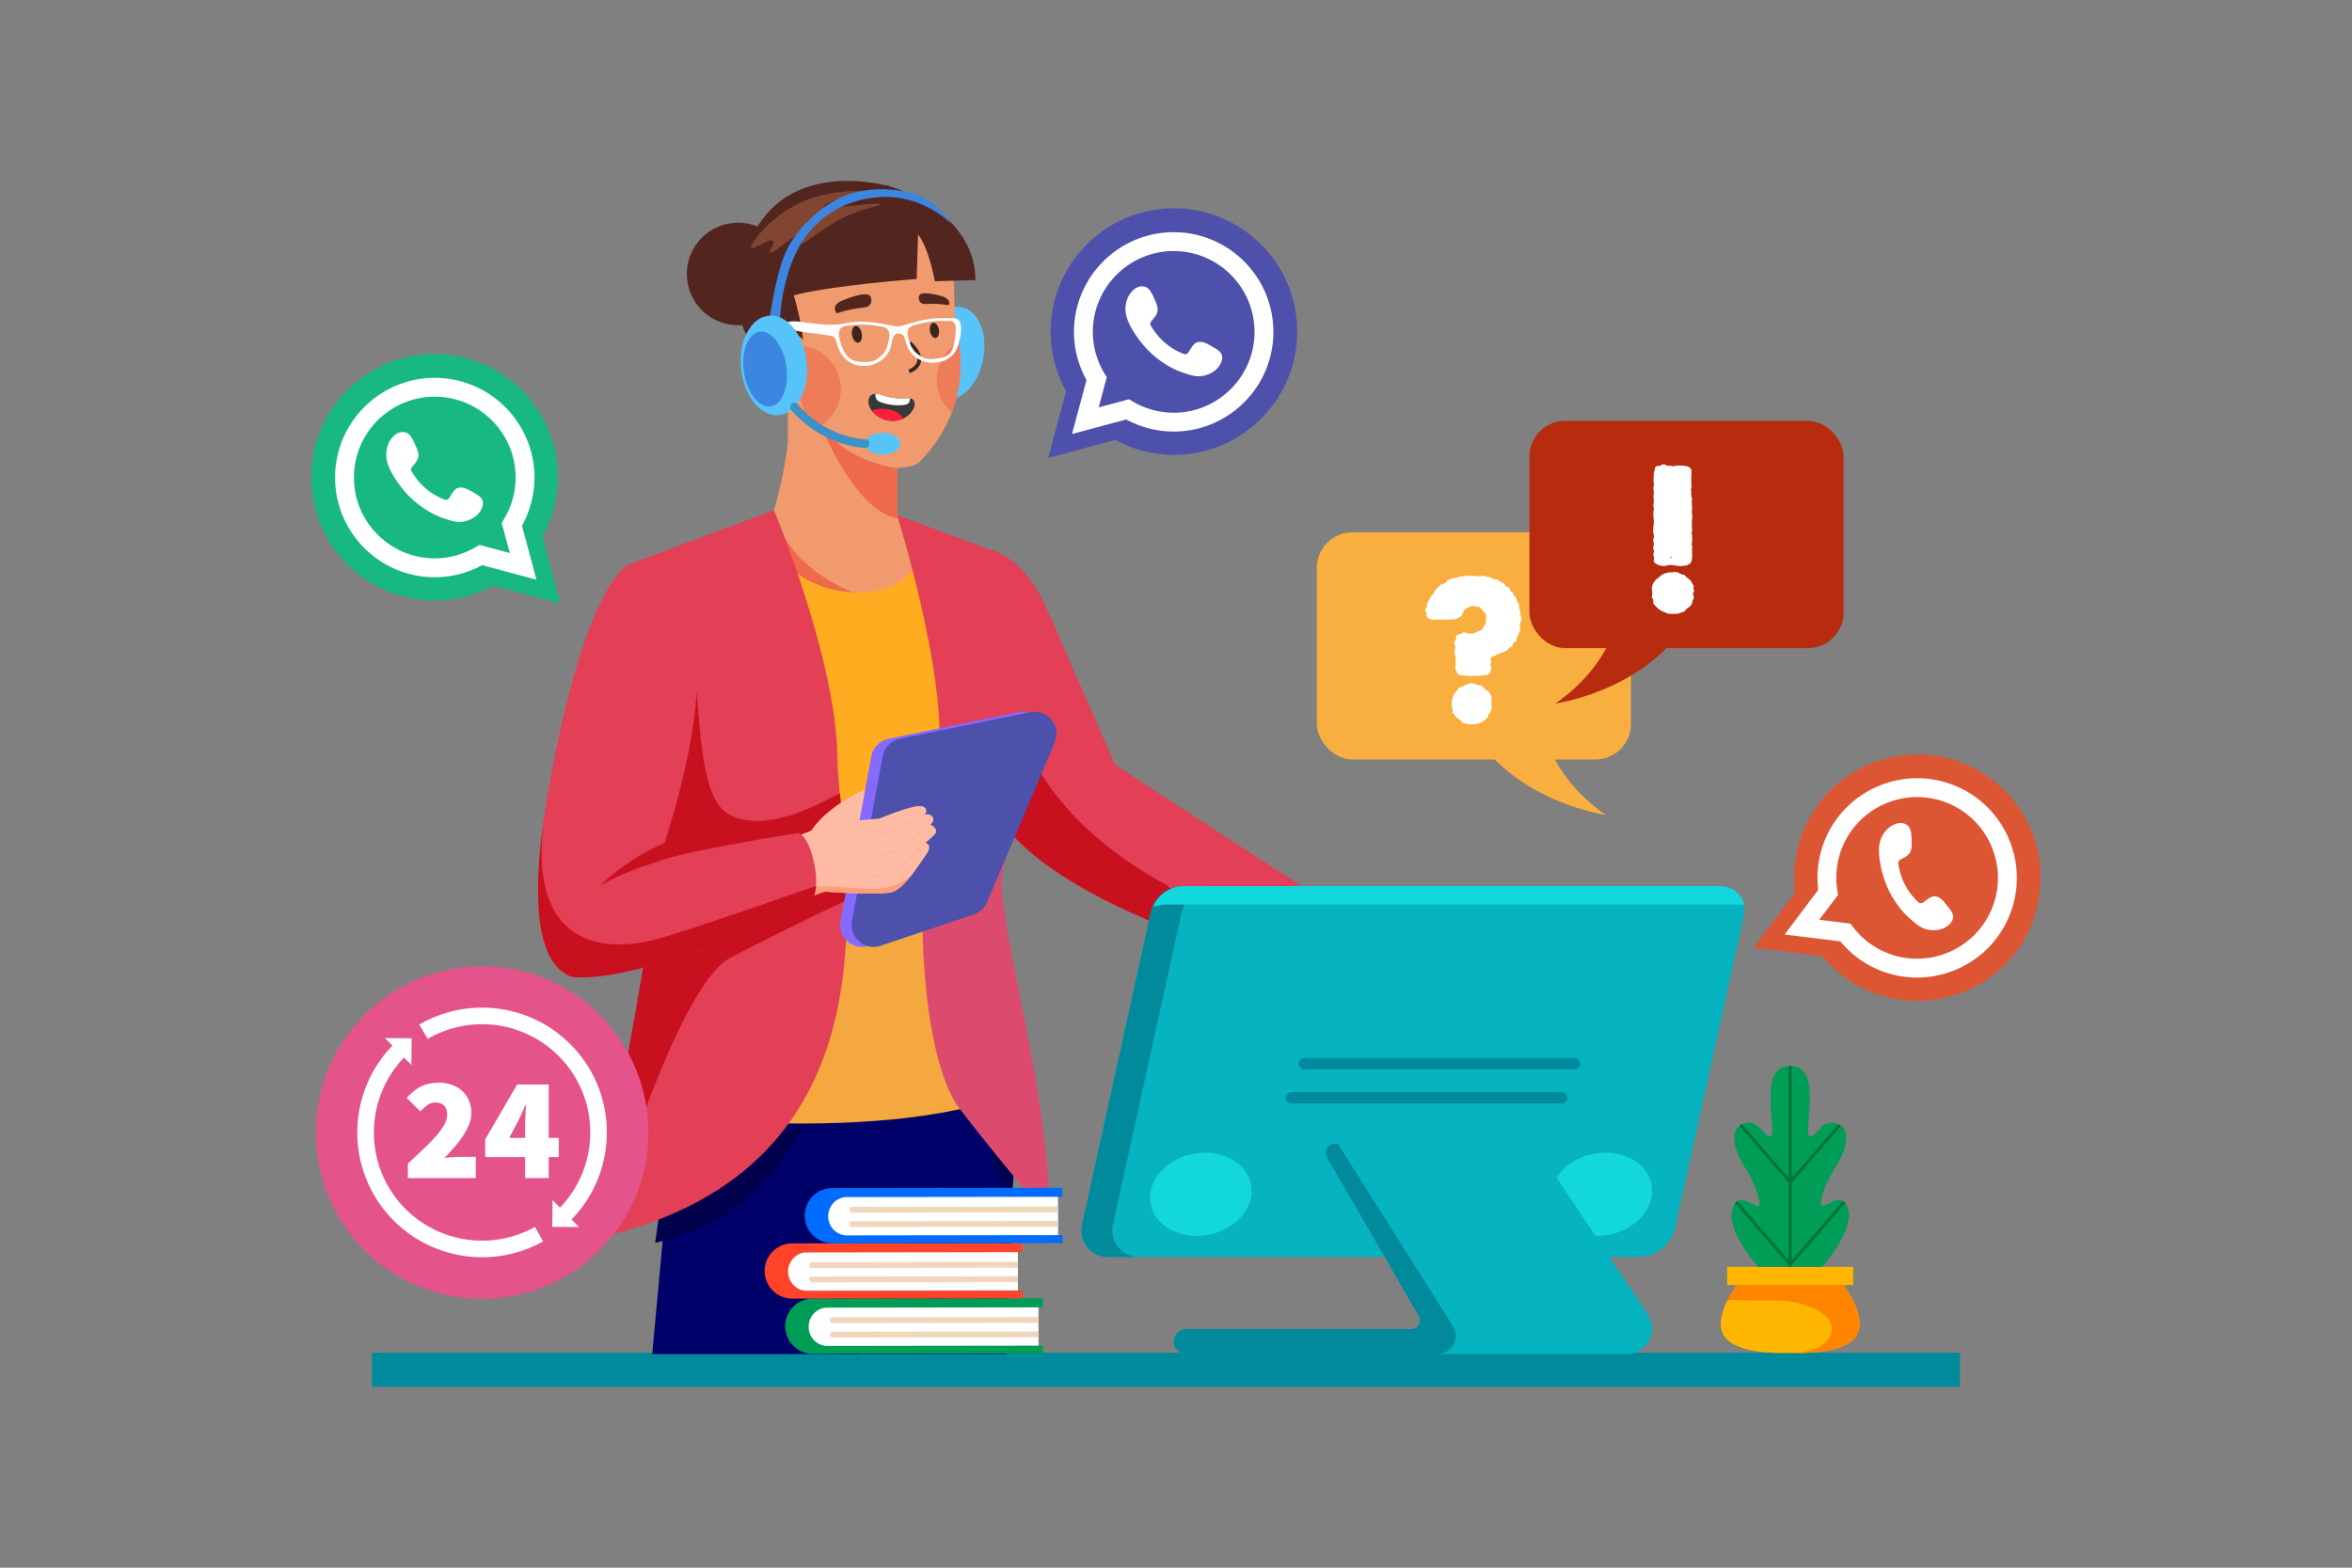 <svg xmlns="http://www.w3.org/2000/svg" viewBox="0 0 4680 3120"><rect x="0" y="0" width="4680" height="3120" fill="#808080" stroke="none"/><defs><style>.cls-1{isolation:isolate;}.cls-2,.cls-24,.cls-32{fill:#fff;}.cls-2{opacity:0;}.cls-3{fill:#018a9c;}.cls-4{fill:#56c4f9;}.cls-5{fill:#ffbba4;}.cls-6{fill:#f19a6d;}.cls-7{fill:#ee6a4a;}.cls-8{fill:#e33f57;}.cls-9{fill:#c8101e;}.cls-10{fill:#000069;}.cls-11{fill:#00004c;}.cls-12{fill:#ffac20;}.cls-13{opacity:0.14;mix-blend-mode:multiply;}.cls-14{fill:#ad95ff;}.cls-15{fill:#ff9e7b;}.cls-16{fill:#846aff;}.cls-17,.cls-31{fill:#4d51ac;}.cls-18{fill:#52261f;}.cls-19{fill:#cf4300;}.cls-20{fill:#38261f;}.cls-21{fill:#ef7c59;}.cls-22{fill:#814530;}.cls-23{fill:#383939;}.cls-25{fill:#ff1d38;}.cls-26{fill:#3d86e0;}.cls-27{fill:#3a92c9;}.cls-28{fill:#f9ae40;}.cls-29{fill:#b72b0f;}.cls-30{fill:#e4538a;}.cls-31,.cls-32,.cls-33,.cls-34{fill-rule:evenodd;}.cls-33{fill:#dc5633;}.cls-34{fill:#17b883;}.cls-35{fill:#06b4c1;}.cls-36{fill:#12d8dd;}.cls-37{fill:#009d57;}.cls-38{fill:#f1d6be;}.cls-39{fill:#ff432a;}.cls-40{fill:#006bff;}.cls-41{fill:#ffb600;}.cls-42{fill:#ff8400;}.cls-43{fill:#00743b;}</style></defs><title>08</title><g class="cls-1"><g id="_08" data-name="08"><rect id="_08-2" data-name="08" class="cls-2" width="4680" height="3120"></rect><rect class="cls-3" x="739.85" y="2692.13" width="3160.04" height="67.87"></rect><ellipse class="cls-4" cx="1895.86" cy="702.84" rx="93.29" ry="61.53" transform="translate(857.59 2437.85) rotate(-79.44)"></ellipse><path class="cls-5" d="M2540,1793.89s97.74,14.25,134.54,22.1,192.51,142,178.63,151.41-81.5,44-122.67,30.78-33.33-44.33-90.76-38.73S2514.44,1910,2514.44,1910l-377.76-202,54.71-137Z"></path><path class="cls-6" d="M1744.91,884.86s-29.64,128.79,86.32,164.9l29.8,188-298,18.34-22.93-240.72s38.2-121.07,31.32-238Z"></path><path class="cls-7" d="M1540.08,1015.37s13.82,129.89,219.36,184.85H1540.08s-27.92-133,0-184.85Z"></path><path class="cls-8" d="M1982.53,1620.6l-13.75-527.28s66.48,11.46,112.33,114.62S2218.66,1522,2218.66,1522l407.41,265.28-117.48,135.58C2415.59,1875.67,2088,1786.4,1982.53,1620.6Z"></path><path class="cls-9" d="M2508.59,1922.88c-93-47.21-420.56-136.48-526.06-302.28l-8.42-323c25.69,91,55.61,181.46,108.71,259.24,59.6,87.3,145.62,154,238.42,204.57,24.7,24.7,79.12,39.54,111,53.06,37.84,16,76.27,30.61,114.87,44.7,3,1.12,7.85,2.38,13.37,3.83Z"></path><polygon class="cls-10" points="1343.81 2195.39 1297.78 2694.86 2003.17 2694.86 2027.97 1992.51 1343.81 2195.39"></polygon><path class="cls-11" d="M2028,2221.24l-16.75,176.34s-111.07-291.2-138.41-405.07Z"></path><path class="cls-11" d="M1597.75,2236s-66.52,183.94-294.22,237.61l21.31-147.18Z"></path><polygon class="cls-11" points="1700.56 2326.38 1668.92 2694.86 1708.36 2694.86 1700.56 2326.38"></polygon><path class="cls-12" d="M2003.17,2179.07s-156.32,77.77-571.52,51.44c2-14.17,108.43-1137.19,108.43-1137.19s49.52,85.85,168.28,85.85,128.37-93.11,128.37-93.11,176.92,911.53,166.44,1085.72Z"></path><g class="cls-13"><path class="cls-14" d="M1431.65,2230.51c1-7.22,29.14-423.69,56.48-669.55,188.75,55.82,381.79,20.18,452.46,3.36,36.31,183.76,67.13,531.78,62.58,607.46v7.29S1846.85,2256.84,1431.65,2230.51Z"></path></g><path class="cls-15" d="M1582.29,817.86l159.55,91.64c-1.22,21.62.57,54.06,16.49,83.25C1720.06,979.52,1618.32,950.35,1582.29,817.86Z"></path><path class="cls-8" d="M1785.07,1025.42l183.71,67.9s73.36,240.71,98.58,300.32-59.61,265.93-73.36,346.17,96.28,434.67,94,684.56c0,0-90-102.4-177.87-217s-90.35-506.52-49.09-657.82S1785.07,1025.42,1785.07,1025.42Z"></path><path class="cls-8" d="M1540.08,1015.37s123.8,295.74,126.09,490.6,160.92,820.41-486,959.66c0,0,139.84-613.49,133-840.45s-61.9-502.06-61.9-502.06Z"></path><path class="cls-9" d="M1684.86,1777.42q-.08,6-.24,11.94l-1.16,2.54s-116.63,54.69-229.47,113.42c-112.29,58.47-252.59,552-253.93,555.8l-3.37.79c-3.81.88-7.63,1.76-11.49,2.62l-5,1.1,0-.08a.44.44,0,0,1,0-.1.13.13,0,0,1,0-.06c2.54-11.13,92.62-408.24,123.16-678,7.16-63.3,11.06-119.58,9.76-162.22-.75-24.77-2.1-50.13-3.86-75.63l76.85-170.61c8.59,88.49,11.68,214.6,65.3,242.38,80.06,41.48,196.44-32.73,219.89-42.32,3.38,33.22,7.67,73.89,10.54,119.4C1683.41,1723.42,1684.54,1749.9,1684.86,1777.42Z"></path><path class="cls-9" d="M1684.86,1777.42q-.08,6-.24,11.94l-1.16,2.54s-116.63,54.69-229.47,113.42c-112.29,58.47-252.59,552-253.93,555.8v0l-3.36.77c-3.81.88-7.63,1.76-11.49,2.62l-5,1.1,0-.08a.44.44,0,0,1,0-.1.13.13,0,0,1,0-.06c2.31-11.7,88.54-450.25,121-677.48l2.18-.51,378.48-89,.68-.16C1684.21,1723.88,1685.2,1750.4,1684.86,1777.42Z"></path><g class="cls-13"><path class="cls-14" d="M1910.12,2207.35c-82.37-107.42-89.7-478.33-56.34-628.43,82.77,13.83,174.19,14.49,211.28-98.63l-18.13,72.9c-20,70.82-45.86,145.37-52.93,186.62-13.76,80.23,96.28,434.67,94,684.56C2088,2424.37,1998,2322,1910.12,2207.35Z"></path></g><path class="cls-16" d="M2026.72,1417.38l-258.67,52.91a43.92,43.92,0,0,0-34.36,35l-61.2,327.23c-6.16,33,25.4,60.38,57.17,49.69L1915,1819.75a43.88,43.88,0,0,0,26.43-24.49L2076,1477.52C2089.73,1445,2061.35,1410.29,2026.72,1417.38Z"></path><path class="cls-17" d="M2049.48,1417.38l-258.67,52.91a43.93,43.93,0,0,0-34.36,35l-61.19,327.23c-6.17,33,25.39,60.38,57.17,49.69l185.34-62.41a43.89,43.89,0,0,0,26.42-24.49l134.52-317.74C2112.5,1445,2084.12,1410.29,2049.48,1417.38Z"></path><path class="cls-5" d="M1642.6,1774.54s107.36,8.32,132.86.65,57.2-60.2,69-76.87-2.66-21.17-2.66-21.17,6.53-5,17.6-16.18-8.28-20.16-8.28-20.16c6.66-4.37,7.43-11.46,4.23-15.83-4.72-6.45-15.91-3.93-15.91-3.93,6.62-4.79,6.65-21.89-21.36-15.37-28.93,6.74-67.89,23.4-67.89,23.4l-40,3.59,11.45-61.78s-72.52,30.35-107.48,82.17l-127.8,52.31s-13.83,88.86,12.9,143.53C1499.34,1848.9,1614.05,1778,1642.6,1774.54Z"></path><path class="cls-15" d="M1597.75,1772.32c33-10.8,26.78-10.46,119.88-3.71,75.26,5.46,97.16-28.95,106.36-40.41-14.4,20.07-32.66,42.22-48.53,47-25.5,7.66-132.86-.66-132.86-.66-10.81,1.31-34,12.31-58.61,25.45C1584.18,1788.3,1586.85,1775.87,1597.75,1772.32Z"></path><path class="cls-15" d="M1750.7,1661.94h-.42a.32.32,0,0,1-.29-.31.3.3,0,0,1,.31-.3c.13,0,13,.29,22.87-5s65.61-35.2,66.17-35.5a.3.3,0,1,1,.28.54c-.56.3-56.19,30.12-66.16,35.49C1764.42,1661.68,1753,1661.94,1750.7,1661.94Z"></path><path class="cls-15" d="M1732.08,1705.58a.3.3,0,0,1-.3-.25.29.29,0,0,1,.24-.35c.45-.09,45.4-8.31,54.78-14.11s63.63-49.85,64.17-50.29a.3.3,0,1,1,.38.47c-.54.44-54.78,44.5-64.23,50.33s-53.14,13.85-55,14.19Z"></path><path class="cls-15" d="M1732.08,1746.38a.3.3,0,0,1-.3-.26.3.3,0,0,1,.25-.34c.28,0,28.32-4.15,42.13-9s66.93-59.26,67.46-59.81a.31.31,0,0,1,.44.43c-2.19,2.24-53.8,55-67.7,60s-42,9-42.24,9.06Z"></path><path class="cls-8" d="M1138.62,1944.48c-89.12-31.39-77-219.92-40.51-410.31,73.15-382,153.11-411.05,153.11-411.05,240.17,35.84,97.84,478.7,58.57,591.69,43.17-19.83,274.07-56.39,274.07-56.39,27.69-9.31,61.38,121.16,22.63,141.59C1522.42,1844.32,1261.32,1955.29,1138.62,1944.48Z"></path><path class="cls-9" d="M1309.79,1714.81s-67.88,18.36-116.49,48.74c0,0,45.57-48.61,129.14-86.4Z"></path><path class="cls-9" d="M1138.62,1944.48c-75.41-26.56-78.3-165.65-55.32-323.16-38.93,272.44,128.27,277.92,239.14,243.5,108.59-33.72,293.54-98.89,301.2-101.59-1.31,17.13-6.47,31.14-17.15,36.78C1522.42,1844.32,1261.32,1955.29,1138.62,1944.48Z"></path><path class="cls-18" d="M1568.85,525.84a102,102,0,1,0-80.7,119.53A102,102,0,0,0,1568.85,525.84Z"></path><path class="cls-6" d="M1567.78,799.44v170.9c0,41.93,50.4,91.43,109,94.1,60.15,2.74,109-13.35,109-33v-208Z"></path><path class="cls-19" d="M1639.63,837.91c5.87,2.73,19.91,50.1,146.1,93.91V826.59Z"></path><path class="cls-18" d="M1570.23,608.45l0-7.34c75.22-.1,143.77-33.35,178.9-86.75,41.24-62.69,19.41-125.54,11.74-143.31l6.73-2.91c8.05,18.63,30.91,84.5-12.34,150.25C1718.77,573.83,1647.87,608.34,1570.23,608.45Z"></path><path class="cls-6" d="M1653.69,367.79c139.61-21.85,224,60.74,244,188.76,0,0,2.67,88.66,3.4,95.37.1.88,50.19,142.82-71.15,267.11-6.85,7-16.83,9.11-26.87,10.58-208.8,30.56-214.78-174.83-214.78-174.83-3.24-10.26-88-113.13-89.68-124C1478.62,502.71,1514.08,389.65,1653.69,367.79Z"></path><path class="cls-6" d="M1571,680.91l-2.8,267.63,178.23,29.4a42.75,42.75,0,0,1-.16-4.38l5.43-289.25Z"></path><path class="cls-18" d="M1826.76,466.38,1824,555.27s-171.17,12.63-244.6,32.58c0,0,40.61,130.18,3.66,142.66,0,0-143-9.73-109.09-189s176.4-193.52,273.6-175.69,194.73,93.63,193.23,191.64l-80.64,2.28S1848.92,495.22,1826.76,466.38Z"></path><path class="cls-18" d="M1730.65,588.26c-9.51-9.89-57.38,10.79-59.34,11.94-14.89,8.74-9.63,18.83-7.45,22.17,1.26,2,6.79-1,20.52-4.51,29.26-7.38,41.83-3.26,47.28-12.32C1734.87,600.19,1734.44,592.19,1730.65,588.26Z"></path><path class="cls-18" d="M1829.7,587.21c6.45-9.26,45.31,2.33,47,3,13.24,5.18,13,13.1,11.66,16.09-.78,1.75-5.66,0-17.27-1-24.74-2.22-34.43,2.75-40-3.91C1827.81,597.46,1827.12,590.9,1829.7,587.21Z"></path><path class="cls-7" d="M1785.73,931.82s-104.88-10.73-154.86-91.22c0,0,68.2,177.2,154.86,190.81Z"></path><path class="cls-20" d="M1810.13,742.61c.77-.26,18.76-6.46,22.27-22.2,2.69-12.07-4-25.83-19.75-40.91l-5.17,5.41c13.56,12.94,19.66,24.64,17.63,33.84-2.57,11.61-17.22,16.72-17.36,16.77Z"></path><path class="cls-6" d="M1484.73,745c8.23,41.36,45.19,68.85,82.54,61.41s61-47,52.72-88.34-45.19-68.85-82.54-61.41S1476.49,703.61,1484.73,745Z"></path><path class="cls-20" d="M1544.49,754c5-10.22,25-13.24,32.25-13.55l4.79-.2-1.36-4.59c-5.28-17.9-13.9-29.66-25.63-35-14.83-6.71-28.92-.32-29.51,0l3.14,6.79c.11,0,11.69-5.21,23.38.11,8.68,4,15.41,12.64,20,25.85-9,1.09-27.67,4.82-33.82,17.28Z"></path><path class="cls-21" d="M1586.92,755c-2.79-32.67,1.26-67.31,1.26-67.31a86.58,86.58,0,0,1,28.75,167.66C1588.49,807.4,1586.92,755,1586.92,755Z"></path><path class="cls-21" d="M1907.82,680.6a271,271,0,0,1-14.06,140.52,86.48,86.48,0,0,1,14.06-140.52Z"></path><path class="cls-20" d="M1695.42,667c1.61,9.16,7.25,15.82,12.58,14.88s8.36-9.13,6.74-18.29-7.25-15.81-12.58-14.87S1693.8,657.87,1695.42,667Z"></path><path class="cls-20" d="M1850.54,659c1.47,8.34,6.6,14.41,11.47,13.55s7.61-8.31,6.13-16.65-6.6-14.42-11.46-13.56S1849.07,650.62,1850.54,659Z"></path><path class="cls-22" d="M1719.29,381.12c5.11-1-57-5.26-113.83,16.74-72.79,28.15-115.12,91.23-110.81,96.4,3.31,4,38.09-21.73,43.88-15,4,4.66-9.48,20.33-6.45,23.18,5.46,5.14,54-41.5,61.55-34.93,3.34,2.89-4.35,13.41-1.07,16.52,6.18,5.86,38-27.08,84.39-50.29,42.46-21.22,76.28-23.87,75.69-27.14-1.09-6-114.23,11.25-115.14,6.11C1636.72,408.29,1669.87,390.71,1719.29,381.12Z"></path><path class="cls-23" d="M1731.22,811.8a38.29,38.29,0,0,0,3.69,5.82c9.25,12.19,25.85,20.29,42.28,20a49.23,49.23,0,0,0,20.51-4.85c10-4.92,17.89-12.95,21.18-22.55,1.9-5.51,1.7-12.75-4-16.05a14.74,14.74,0,0,0-4.31-1.41,52.35,52.35,0,0,0-8.49.05,119,119,0,0,1-45.4-5.94c-5.18-1.85-10.32-3-14.68-3s-8.18,1.35-10.62,4.62C1726.38,795.19,1727.5,804.26,1731.22,811.8Z"></path><path class="cls-24" d="M1742,783.93c-.33,3.86,0,7.8,2.19,10.8,2.36,3.37,6.29,5.08,10.16,6.33a99.93,99.93,0,0,0,43.57,4.92c3.49-.4,7.24-1.11,9.7-3.58s3-6.07,2.95-9.63a52.35,52.35,0,0,0-8.49.05,119,119,0,0,1-45.4-5.94C1751.51,785,1746.37,783.86,1742,783.93Z"></path><path class="cls-25" d="M1734.91,817.62c9.25,12.19,25.85,20.29,42.28,20a49.23,49.23,0,0,0,20.51-4.85c-4.69-8-13.81-13.4-23-16.18C1761.74,812.58,1747.3,812.51,1734.91,817.62Z"></path><path class="cls-24" d="M1911.65,666.4a84.82,84.82,0,0,0,.36-14.17c-.16-4.34-.39-8.86-2.38-12.69-4.61-8.91-20.18-5.85-28.38-6.29a162.09,162.09,0,0,0-31.82,1.57c-18.32,2.64-35.83,8-53.58,13.14-2.89.84-5.92,1.18-8.77,2-2.91-.59-6-.65-8.92-1.22-18.14-3.51-36.07-7.26-54.55-8.21a162.11,162.11,0,0,0-31.83,1.32c-9,1.32-18.11,3.47-27.16,4.08-19.19,1.29-38.08-1.2-57.12-3.5-12-1.45-26.67-4.6-38.67-1.79-4.47,1.05-8.81,4.46-5.85,9.59,2.72,4.71,10.73,5.56,15.29,6.67,25.12,6.09,51.07,6.69,76.34,11.84,8.39,1.72,8.66,9.2,10.89,16.42,4.29,13.86,11.29,26.37,23,34.16a63.27,63.27,0,0,0,7.26,4.27c9.42,4.55,20,5,30.08,4.29,9.89-.68,19.5-4.85,27.72-10.58a50.31,50.31,0,0,0,18.26-24.7c1.69-4.87,2.26-10,3.62-15,1.29-4.69,1.78-9.34,6.15-12a12.11,12.11,0,0,1,12.3-.56c4.6,2.28,5.51,6.87,7.22,11.42,1.81,4.78,2.84,9.86,5,14.56A50.17,50.17,0,0,0,1826.55,714c8.71,5,18.66,8.24,28.57,8,10.14-.22,20.6-1.62,29.56-7a60.58,60.58,0,0,0,6.84-4.91c10.91-8.77,14.11-19.45,17.64-32.56.35-1.29.7-2.59,1-3.89A66,66,0,0,0,1911.65,666.4Zm-143.69,13c-1.83,8.07-3.73,16.84-9.26,23l-.13.16c-5.4,6-11.1,11.38-18.41,14.67-7.53,3.39-14.56,3.51-22.59,3.14s-16.52-1-23.72-5.3c-6.59-3.9-11.72-10.38-15.27-17.4a94.71,94.71,0,0,1-8.31-25c-1.21-6.34-2.09-14.17,2.5-19.22,5-5.44,14.79-5.28,21.41-6.2a153.89,153.89,0,0,1,27.31-1.14,222.37,222.37,0,0,1,27.55,3.06c5,.84,10.65,1.4,15,4.46C1772,659.22,1769.82,671.23,1768,679.39Zm133.51-17.88c-.9,12.18-3,29.5-9.82,39.82-5.89,8.87-19.44,11.11-28.94,12.42-8,1.1-15,1.62-22.79-1.07-7.58-2.61-13.74-7.44-19.66-12.94l-.15-.14c-6.06-5.64-8.75-14.2-11.31-22.07s-5.85-19.72,1.53-26c4.09-3.45,9.64-4.52,14.57-5.82a221.08,221.08,0,0,1,27.15-5.55,153,153,0,0,1,27.3-1.34c5.27.24,14.26-1.37,18.4,2.57a9.55,9.55,0,0,1,1.89,2.59C1902.18,649,1901.81,656.75,1901.47,661.51Z"></path><path class="cls-26" d="M1551.51,650s-1.14-67.72,27-135c35.34-84.44,107.4-120.55,177.28-123,84.22-3,137,53.54,137,53.54s-27.42-48.38-81.51-62.28c-35.51-9.13-89.1-10.59-132.11,6.89-44.31,18-99.53,67.88-119.51,120.6S1530,645.58,1530,645.58Z"></path><ellipse class="cls-4" cx="1539.83" cy="727.34" rx="65.65" ry="99.47" transform="translate(-66.96 163.13) rotate(-5.94)"></ellipse><ellipse class="cls-26" cx="1522.37" cy="734.56" rx="42.63" ry="74.99" transform="translate(-92.25 234.38) rotate(-8.55)"></ellipse><ellipse class="cls-4" cx="1756.39" cy="882.92" rx="34.97" ry="21.77"></ellipse><path class="cls-27" d="M1721.43,891.43l-.66,0c-48.12-3.65-85.38-24.06-108.18-40.54-24.7-17.86-38-34.82-38.57-35.53a8.5,8.5,0,1,1,13.41-10.45h0c.13.15,12.7,16.07,35.6,32.54,20.94,15.05,55.11,33.69,99,37a8.51,8.51,0,0,1-.63,17Z"></path><rect class="cls-28" x="2620.17" y="1059.32" width="625.13" height="452.25" rx="70.9"></rect><path class="cls-28" d="M3065.07,1430.44s11.31,109.29,130,191.2c0,0-169.62-22.37-260.08-157.77Z"></path><path class="cls-24" d="M2943.23,1147a1.93,1.93,0,0,1,1.41-.4h1.41a10.53,10.53,0,0,0,2.31-.31,9.94,9.94,0,0,1,2.12-.3,19.66,19.66,0,0,1,7.65,1.51,19.59,19.59,0,0,0,7.65,1.51,17.88,17.88,0,0,1,1.81,1.61,3.5,3.5,0,0,0,2.62,1q2.61,2,7.14,1.71a6,6,0,0,1,6.35,3.72,6,6,0,0,0,3.42,1.41,2.84,2.84,0,0,1,2.62,2,6,6,0,0,1,4.73,3.72c.73,1.95,1.71,2.92,2.92,2.92a28.05,28.05,0,0,1,4.73,2.32,5.11,5.11,0,0,1,2.52,4.73,5.69,5.69,0,0,0,3.52,3.72q2.72,1.11,2.92,4.94c.67,1.07,1.44,2.18,2.31,3.32a11.68,11.68,0,0,0,3.33,2.92c.53,1.74,1,3.49,1.51,5.23a20.28,20.28,0,0,0,2.11,5q2.41,2.82,2.31,8.35t2.92,8.15v1.62a4,4,0,0,1-.5,1.91,3.23,3.23,0,0,0-.5,1.51A9.65,9.65,0,0,0,3026,1226a9.1,9.1,0,0,1,1.41,4.73,14.09,14.09,0,0,1-1.61,7,11.92,11.92,0,0,0-1.62,6,22.3,22.3,0,0,0,.51,4.33,22.33,22.33,0,0,1,.5,4.13c0,1.74-.9,4.43-2.72,8a58.66,58.66,0,0,0-4.12,10.47.71.71,0,0,0-.81.8v1.21a4.45,4.45,0,0,1-1,3.12,14.9,14.9,0,0,1-2.41,2.12c-.94.67-1.85,1.38-2.72,2.11a3.65,3.65,0,0,0-1.31,2.92,6.24,6.24,0,0,1-3.32,4.43,20.69,20.69,0,0,0-4.93,3.42,18.86,18.86,0,0,1-6.25,5,68.41,68.41,0,0,1-7.24,3.12l-7.25,2.61a12.84,12.84,0,0,0-5.64,3.73h-1.81q-1.41,0-4.23,1.81t-2.82,3.42v2.42a10.14,10.14,0,0,1,.4,3.42,7.69,7.69,0,0,1-.6,3.63,4.63,4.63,0,0,0-.6,2.41v2c.26.94.57,1.94.9,3a11.23,11.23,0,0,1,.51,3.42,20.63,20.63,0,0,1-1.82,6.54,9.2,9.2,0,0,1-6.84,5.74,79.15,79.15,0,0,1-17.42,1.81q-9.36,0-17.81.61c0-.14-.41-.2-1.21-.2q-2.82-.4-6.55-.61t-7.14-.5a15.38,15.38,0,0,1-6-1.71,7.58,7.58,0,0,1-3.63-4.84c0-1.47-.47-2.41-1.41-2.81a2.55,2.55,0,0,1-1.41-2.62q0-3.83.21-6.55c.13-1.81.2-3.65.2-5.53v-3.22a15.77,15.77,0,0,0-.41-3.43,5.29,5.29,0,0,0,.81-3,12.26,12.26,0,0,0-1.31-5.33,15.53,15.53,0,0,1-1.31-6.75,17,17,0,0,1,.81-5.43,13.82,13.82,0,0,0,.8-4.23,11.63,11.63,0,0,0-1-4.43,10.78,10.78,0,0,1-1-4,6.84,6.84,0,0,1,1.91-5.23,6.33,6.33,0,0,0,1.91-4.83,11,11,0,0,0-.8-3.22,6.72,6.72,0,0,1,3.22-3.53,26.77,26.77,0,0,1,3.62-1.11c1.21-.26,2.39-.53,3.53-.8a3.58,3.58,0,0,0,2.51-2.22,3.8,3.8,0,0,0,1.51-.3,3.38,3.38,0,0,1,1.31-.3,17.48,17.48,0,0,1,6.75,1.21,15.46,15.46,0,0,0,5.94,1.21,25.65,25.65,0,0,0,10.57-2.12q4.72-2.12,9.36-4.33a6.1,6.1,0,0,0,5.13-4,15.17,15.17,0,0,1,3.93-5.84q2.82-5.23,2.82-14.7c0-1.74-.07-3.35-.2-4.83a22,22,0,0,0-.81-4.23,84.49,84.49,0,0,1-8.35-9.26q-3.93-5-11.18-5a5.89,5.89,0,0,1-2.51-.51,6.13,6.13,0,0,0-2.52-.5,17.23,17.23,0,0,0-5.74,1.11,35.2,35.2,0,0,0-6,2.82,34.82,34.82,0,0,0-4.83,3.32,15,15,0,0,0-2.32,2.21q-1.41,6.64-4.83,10.17a21.64,21.64,0,0,1-7.85,5.23,34.34,34.34,0,0,1-10,2.12q-5.54.4-12,.4c-2.82,0-5.6-.06-8.35-.2s-5.47-.2-8.16-.2a43.36,43.36,0,0,0-5.13.3,38.7,38.7,0,0,1-4.53.3,16.46,16.46,0,0,1-9-2.92,8.86,8.86,0,0,1-4.53-7.75,11.29,11.29,0,0,0-1.21-5.33,11.48,11.48,0,0,1-1.21-5.34q3.23-1.82,3.53-6.54a17,17,0,0,1,2.11-7.75,55.79,55.79,0,0,0,4.53-8.56,15.17,15.17,0,0,1,6.14-6.95,22.71,22.71,0,0,1,5.64-9.76c2.68-2.75,5.44-5.4,8.25-8a33.06,33.06,0,0,1,8-3.53c2.61-.73,4.46-2.72,5.53-5.94a36.39,36.39,0,0,0,7.65-2.72c3.09-1.4,5.44-2.11,7-2.11h1.61a17.79,17.79,0,0,0,6.55-1.51,16.69,16.69,0,0,1,5.73-1.51h2.62a11.47,11.47,0,0,0,4.33-.7,13.43,13.43,0,0,1,4.93-.71Q2931.35,1146,2943.23,1147Zm-4.83,215.43a20,20,0,0,0,6.34,1.31,6.68,6.68,0,0,1,5.13,2.51c1.48,1.61,3,3.16,4.43,4.63a19.21,19.21,0,0,0,5,3.63q5.45,4.63,7.15,9a19.91,19.91,0,0,1,1.71,6.14,17.38,17.38,0,0,1-.3,2.92,21.56,21.56,0,0,0-.3,3.72,47.73,47.73,0,0,0,.3,5.44,47.68,47.68,0,0,1,.3,5.43,18.77,18.77,0,0,1-.8,5.84,19.07,19.07,0,0,1-2.12,4.43c-.87,1.35-1.78,2.62-2.71,3.83a7.76,7.76,0,0,0-1.61,4.23q-1.82,5-10.57,10.57t-21.85,5.53a45.25,45.25,0,0,1-16.51-2.82,3.79,3.79,0,0,1-3.83-2.71,5.43,5.43,0,0,0-3.62-3.53,26.74,26.74,0,0,1-8.05-6.94q-3.63-4.53-6.24-7.55a19.8,19.8,0,0,1,.2-2.72,21.51,21.51,0,0,0,.2-2.72,5.34,5.34,0,0,0-1.61-4.23v-10.06a33.41,33.41,0,0,1,5.43-19.13,10.71,10.71,0,0,0,3.23-2.82,29.7,29.7,0,0,0,2.51-3.83,14.1,14.1,0,0,1,2.72-3.52,6.5,6.5,0,0,1,4.63-1.51,11.37,11.37,0,0,0,5.34-2.62,10.35,10.35,0,0,1,5.74-2.41,5.75,5.75,0,0,1,3.22-1.21,5.08,5.08,0,0,0,3.22-1.41A30.43,30.43,0,0,1,2938.4,1362.39Z"></path><rect class="cls-29" x="3043.27" y="837.64" width="625.13" height="452.25" rx="70.9"></rect><path class="cls-29" d="M3225.1,1208.75s-11.31,109.29-130,191.21c0,0,169.62-22.38,260.08-157.78Z"></path><path class="cls-24" d="M3338.87,1138.85c1.2,1.48,3.25,2.68,6.14,3.62a26.49,26.49,0,0,0,5.33,1.41h.81a49.4,49.4,0,0,0,8.56,7.85,21.88,21.88,0,0,1,7.14,8.66,8.86,8.86,0,0,0,1.91,3.22,5.69,5.69,0,0,1,1.31,4,5.58,5.58,0,0,0-.4,2.41,9.71,9.71,0,0,0,.4,3,9.55,9.55,0,0,1,.41,3,4.79,4.79,0,0,1-.91,3.13,4.48,4.48,0,0,0-.91,2.91,6.28,6.28,0,0,0,.91,3,7.18,7.18,0,0,1,.91,3.62,6.72,6.72,0,0,1-1.51,4.43,7,7,0,0,0-1.51,4.63v1a17.62,17.62,0,0,1-7.35,10,34.18,34.18,0,0,0-9,8.56c-3.63,1.07-7.85,2.48-12.69,4.23h-2.21c-1.88,0-3.83,0-5.84.1s-3.89.1-5.64.1q-5.83,0-8.76-1.61a48.68,48.68,0,0,0-7.54-3.22,25.31,25.31,0,0,1-5.34-2.92,62.87,62.87,0,0,1-5.13-4,44.45,44.45,0,0,1-5.44-5.94,3.4,3.4,0,0,1-2.32-2.52,25.26,25.26,0,0,1-.7-4.22c-.14-1.55-.27-3-.4-4.23a4.11,4.11,0,0,0-2.22-3.12v-.81a15.2,15.2,0,0,1,.4-3.52,15.29,15.29,0,0,0,.41-3.53,41.24,41.24,0,0,0-.41-5.43,43.88,43.88,0,0,1-.4-5.84,18.56,18.56,0,0,1,1.92-8,33.1,33.1,0,0,1,4.52-7.15,27.85,27.85,0,0,1,5-4.83,33.31,33.31,0,0,1,3.22-2.12q3.63-4.83,11-7.35a43.93,43.93,0,0,1,14.2-2.51H3330c0-.54.37-.74,1.11-.61a4.73,4.73,0,0,1,4.12.61h3.63Zm-15.91-212a10.37,10.37,0,0,1,3.42.5,7.77,7.77,0,0,0,2.62.51,17.17,17.17,0,0,0,4.83-.71,17.89,17.89,0,0,1,5-.7q4.23,0,8.86.2a41.45,41.45,0,0,1,8.55,1.21,15.72,15.72,0,0,1,6.65,3.42,8.19,8.19,0,0,1,2.71,6.44v8.06a34.56,34.56,0,0,1-.6,7c.13,3,.27,6,.4,9.06s.2,6.18.2,9.26a3.42,3.42,0,0,1-.6,1.92,3.73,3.73,0,0,0-.6,2.11,1.16,1.16,0,0,0,.4.81l.2.4a35.65,35.65,0,0,1,.2,4.43V985c0,2.82.61,4.83,1.81,6a19.37,19.37,0,0,0-.6,5.63v9.47a26.06,26.06,0,0,1,.6,4,32.86,32.86,0,0,1-.3,4.43,36.22,36.22,0,0,0-.3,4.84,18.83,18.83,0,0,0,.5,4.32,16.21,16.21,0,0,1,.51,3.73,29.57,29.57,0,0,1-.51,5.64,30.24,30.24,0,0,0-.5,5.63,10.37,10.37,0,0,0,.4,3.22,10.25,10.25,0,0,0-.4,3.43,36.73,36.73,0,0,0,.3,4.73,36.73,36.73,0,0,1,.3,4.73,12.92,12.92,0,0,1-1.41,5.84,15.17,15.17,0,0,1,1.41,6.84v8.76a15.17,15.17,0,0,1-1.41,7.15c.81.54,1.24,1.61,1.31,3.22s.1,2.69.1,3.22c0,1.35,0,2.45-.1,3.33s-.1,1.78-.1,2.71a17.19,17.19,0,0,1,.2,3v6.65a58.14,58.14,0,0,1-.5,7.45,17.5,17.5,0,0,1-2,6.44,8.77,8.77,0,0,1-4.73,3.82,11.88,11.88,0,0,1-6.65,2.42q-4.23.4-8.25,1a55.83,55.83,0,0,1-11.38-1.11,46,46,0,0,0-9.16-1.11,23.6,23.6,0,0,0-7,1,22.13,22.13,0,0,1-6.64,1,27.75,27.75,0,0,1-13.89-3.53c-4.16-2.34-6.24-4.73-6.24-7.14a7.51,7.51,0,0,1,.3-2.32,6,6,0,0,0,.3-1.91v-2.42a12.61,12.61,0,0,0-.91-2.82,7.08,7.08,0,0,1-.5-3,7,7,0,0,1,.71-3.22,6.38,6.38,0,0,0,.7-2.82,6.71,6.71,0,0,0-.7-2.72,6.36,6.36,0,0,1-.71-2.71,25.66,25.66,0,0,1,.4-4.63,24.67,24.67,0,0,0,.41-4.43,16.63,16.63,0,0,0-.41-3.63,19.61,19.61,0,0,1-.4-4.23,10.33,10.33,0,0,1,.71-4.32,7.94,7.94,0,0,0,.7-3.33,11.28,11.28,0,0,0-.91-4.53,12.5,12.5,0,0,1-.9-4.93c0-1.34.06-3.05.2-5.13s.33-4.1.6-6,.44-3.73.51-5.34.1-2.48.1-2.62a68.91,68.91,0,0,0-.51-8.25,71,71,0,0,1-.5-8.26,28.47,28.47,0,0,1,1.41-9.06c-.27-1.07-.57-2.18-.91-3.32a15,15,0,0,1-.5-4.13,9.07,9.07,0,0,1,.5-3,9.38,9.38,0,0,0,.51-3.22c0-1.88-.1-3.85-.3-5.94a61,61,0,0,1-.31-6.14,19.37,19.37,0,0,1,.31-3.52,20.39,20.39,0,0,0,.3-3.52,23,23,0,0,0-.51-4.94,20.72,20.72,0,0,1-.5-4.33,11.44,11.44,0,0,1,.81-3.82l-.41-.4c0-.41.17-.61.51-.61s.5-.26.5-.8a16.06,16.06,0,0,0-.5-3.83,16.29,16.29,0,0,1-.51-4q0-3.63.31-7.35c.2-2.49.3-5.07.3-7.76v-2.61a9.94,9.94,0,0,0,1.81-5.34,7.61,7.61,0,0,1,1.21-4.33,3.64,3.64,0,0,1,2.21-2.41,10.72,10.72,0,0,1,3.83-.61,15.83,15.83,0,0,0,3.82-.4,3.06,3.06,0,0,0,2.22-2,26.37,26.37,0,0,1,3.82-.61,9.62,9.62,0,0,1,5.34,1.51,10.64,10.64,0,0,0,5.94,1.51A4.47,4.47,0,0,0,3323,926.84Zm3.83,182.41a1.07,1.07,0,0,0-1.21-1.21H3324a1.21,1.21,0,0,0-.61,1,.54.54,0,0,0,.61.6h2C3326.52,1109.65,3326.79,1109.52,3326.79,1109.25Z"></path><circle class="cls-30" cx="959.25" cy="2253.85" r="330.97" transform="translate(-1312.76 1338.43) rotate(-45)"></circle><path class="cls-24" d="M811.56,2315.79q16.46-15.27,30.7-28.8t24.83-25.41a132.26,132.26,0,0,0,16.6-22.62q6-10.73,6-20.13,0-12.63-6.32-18.66t-16.6-6a26.76,26.76,0,0,0-16.6,5.44,133.15,133.15,0,0,0-14,12.19l-27-27a160.46,160.46,0,0,1,14.39-13.37,73,73,0,0,1,14.84-9.4,72.19,72.19,0,0,1,16.45-5.44,95.65,95.65,0,0,1,19-1.76,73.06,73.06,0,0,1,25.85,4.41A60.63,60.63,0,0,1,920,2171.53a54.52,54.52,0,0,1,13.22,19.24,65,65,0,0,1,4.7,25.12,58.77,58.77,0,0,1-4.84,22.77,136.53,136.53,0,0,1-12.49,23.07,213,213,0,0,1-17.19,22.33q-9.54,10.86-19,20.56,7.05-.87,16-1.61t15.14-.74h31.14v42.31H811.56Z"></path><path class="cls-24" d="M1111.83,2302.86h-20v41.72h-47v-41.72H965.51V2267.6L1029,2158.31h62.88v106.36h20Zm-67-38.19v-21.16c0-3.13,0-6.61.15-10.43s.24-7.68.44-11.6.39-7.79.58-11.61.39-7.29.59-10.43h-1.17q-3.54,8.52-7.35,16.75t-7.93,16.74l-17,31.74Z"></path><path class="cls-24" d="M1113.05,2103.08c81.76,83.4,81.74,216.88,1.06,300.36l-14.62-14.92-.53,53.1,53.1.53L1137.23,2427c93.68-96.23,93.91-250.66-.6-347.06a248.24,248.24,0,0,0-302.26-40.88l16.6,28.55A215.25,215.25,0,0,1,1113.05,2103.08Z"></path><path class="cls-24" d="M805.44,2404.63c-81.63-83.28-81.74-216.48-1.44-300l14.61,14.91.53-53.1-53.09-.53,14.83,15.14c-93.29,96.25-93.4,250.4,1,346.67,78.27,79.85,201.1,97.49,298.69,42.91l-16.11-28.82A215.91,215.91,0,0,1,805.44,2404.63Z"></path><path class="cls-31" d="M2335.85,414.6c-135.27,0-245.33,110.06-245.33,245.36a244.71,244.71,0,0,0,30.77,118.51l-35.6,132.81,133.55-35.73a245.08,245.08,0,0,0,116.61,29.71c135.27,0,245.32-110.06,245.32-245.3S2471.12,414.6,2335.85,414.6Z"></path><path class="cls-32" d="M2409.18,688.1c-8.16-4.87-18.79-10.33-28.41-6.39-7.38,3-12.09,14.56-16.87,20.46-2.45,3-5.4,3.5-9.15,2-27.7-11-48.92-29.51-64.22-55-2.58-4-2.13-7.11,1-10.76,4.62-5.45,10.41-11.62,11.65-18.95S2301,603.56,2298,597c-3.86-8.33-8.21-20.25-16.55-24.93-7.67-4.35-17.79-1.93-24.62,3.65-11.8,9.63-17.5,24.68-17.33,39.59A55.51,55.51,0,0,0,2241,628c2.39,9.84,6.93,19,12.06,27.77a222.77,222.77,0,0,0,12.57,19.14,194.71,194.71,0,0,0,54.61,50.7,164.51,164.51,0,0,0,34,16.17c13.34,4.42,25.23,9,39.63,6.27,15.08-2.88,29.95-12.21,35.95-26.74a23.11,23.11,0,0,0,1.66-13.63C2429.51,698.24,2416.77,692.65,2409.18,688.1Z"></path><path class="cls-32" d="M2335.39,462.13c-109.39,0-198.38,89-198.38,198.4a197.84,197.84,0,0,0,24.88,95.83L2133.1,863.75l108-28.89a198.15,198.15,0,0,0,94.29,24c109.38,0,198.37-89,198.37-198.35s-89-198.4-198.37-198.4Zm0,359.26h0a160.49,160.49,0,0,1-82.13-22.76l-6.8-4-60.32,16.15,16.08-60-4.18-6.85a160.44,160.44,0,0,1-23.52-83.4c0-88.71,72.16-160.88,160.87-160.88s160.86,72.17,160.86,160.88S2424.09,821.39,2335.39,821.39Z"></path><path class="cls-33" d="M3907.28,1519.35c-125.42-50.68-268.69,10.12-319.39,135.56A244.66,244.66,0,0,0,3572,1776.32l-82.77,109.79L3626.45,1903a245,245,0,0,0,97,71.24c125.41,50.69,268.69-10.12,319.37-135.5s-10.1-268.72-135.52-319.41Z"></path><path class="cls-32" d="M3872.79,1800.4c-5.74-7.58-13.55-16.62-23.95-16.57-8,0-16.66,9-23.31,12.66-3.41,1.89-6.31,1.21-9.22-1.6-21.55-20.59-34.3-45.7-38.93-75.05-.91-4.65.68-7.38,5-9.59,6.33-3.33,14-6.88,17.9-13.21s3.94-15.55,3.57-22.73c-.46-9.17,0-21.84-6-29.31-5.47-6.91-15.76-8.46-24.19-5.84-14.55,4.5-25.47,16.31-30.9,30.2a54.93,54.93,0,0,0-3.27,12.27c-1.48,10-.7,20.23.77,30.26a224.33,224.33,0,0,0,4.48,22.47,194.73,194.73,0,0,0,31.63,67.46,164.94,164.94,0,0,0,25.5,27.74c10.71,9.1,20,17.81,34.4,20.67,15.06,3,32.34-.1,43.34-11.32a23.14,23.14,0,0,0,6.65-12C3887.84,1817.42,3878.12,1807.47,3872.79,1800.4Z"></path><path class="cls-32" d="M3889,1563.25c-101.41-41-217.27,8.18-258.26,109.61a197.91,197.91,0,0,0-12.84,98.17L3551,1859.81,3662,1873.49a198.07,198.07,0,0,0,78.42,57.6c101.41,41,217.26-8.18,258.24-109.57s-8.17-217.29-109.58-258.27Zm-134.62,333.08h0a160.52,160.52,0,0,1-67.61-51.88l-4.79-6.29-62-7.63,37.37-49.57-1.31-7.91a160.4,160.4,0,0,1,9.45-86.14c33.23-82.24,127.18-122.11,209.42-88.88s122.11,127.2,88.87,209.44S3836.66,1929.57,3754.42,1896.33Z"></path><path class="cls-34" d="M864.65,704.46c-135.28,0-245.33,110.07-245.33,245.36s110,245.3,245.33,245.3a245,245,0,0,0,116.6-29.71l133.55,35.74-35.59-132.81A244.77,244.77,0,0,0,1110,949.82c0-135.29-110.05-245.36-245.32-245.36Z"></path><path class="cls-32" d="M938.23,978c-8.16-4.87-18.79-10.33-28.41-6.39-7.38,3-12.09,14.56-16.87,20.47-2.45,3-5.4,3.49-9.16,2-27.69-11-48.92-29.51-64.21-55-2.58-4-2.13-7.1,1-10.75,4.62-5.46,10.41-11.63,11.65-18.95s-2.18-15.9-5.21-22.41c-3.86-8.34-8.21-20.25-16.55-24.93-7.67-4.36-17.79-1.94-24.62,3.64-11.8,9.63-17.5,24.68-17.33,39.59a55,55,0,0,0,1.56,12.6c2.39,9.84,6.93,19,12.06,27.77a222.77,222.77,0,0,0,12.57,19.14,194.66,194.66,0,0,0,54.6,50.7,164.83,164.83,0,0,0,34,16.17c13.34,4.43,25.23,9,39.63,6.27,15.08-2.88,30-12.21,36-26.74a23.11,23.11,0,0,0,1.66-13.63C958.56,988.1,945.82,982.51,938.23,978Z"></path><path class="cls-32" d="M865.11,752c-109.38,0-198.37,89-198.37,198.4s89,198.36,198.37,198.36a198.16,198.16,0,0,0,94.29-24l108,28.9-28.79-107.4a197.84,197.84,0,0,0,24.88-95.83c0-109.4-89-198.4-198.37-198.4ZM704.24,950.39c0-88.7,72.17-160.88,160.87-160.88S1026,861.69,1026,950.39a160.51,160.51,0,0,1-23.52,83.4l-4.18,6.85,16.07,60L954,1084.45l-6.8,4a160.55,160.55,0,0,1-82.13,22.77h0C776.41,1111.26,704.24,1039.08,704.24,950.39Z"></path><path class="cls-35" d="M2204.33,2501.66H3259.52a75.82,75.82,0,0,0,74-59.51L3470,1822.71a48.69,48.69,0,0,0-47.55-59.16H2355.32a67.18,67.18,0,0,0-65.61,52.74l-136.82,621.37A52.67,52.67,0,0,0,2204.33,2501.66Z"></path><ellipse class="cls-36" cx="3186.23" cy="2376.94" rx="101.7" ry="81.94" transform="translate(-401.83 665.88) rotate(-11.23)"></ellipse><path class="cls-3" d="M2152.89,2437.66l136.82-621.37a67.18,67.18,0,0,1,65.61-52.74h61.51a67.18,67.18,0,0,0-65.61,52.74L2214.4,2437.66a52.67,52.67,0,0,0,51.44,64h-61.51A52.67,52.67,0,0,1,2152.89,2437.66Z"></path><path class="cls-35" d="M2335.5,2670a24.83,24.83,0,0,0,24.85,24.86h875.94a50.91,50.91,0,0,0,42.37-79.24l-216.79-324.82a33.24,33.24,0,0,0-27.5-14.65h-379a17.63,17.63,0,0,0-15.25,26.51l183,316.2a17.49,17.49,0,0,1-15.1,26.29H2360.35A24.89,24.89,0,0,0,2335.5,2670Z"></path><path class="cls-3" d="M2595.55,2128.29H3133a11.33,11.33,0,0,0,11.33-11.33h0a11.33,11.33,0,0,0-11.33-11.33h-537.4a11.33,11.33,0,0,0-11.33,11.33h0A11.33,11.33,0,0,0,2595.55,2128.29Z"></path><path class="cls-3" d="M2569.65,2196.27h537.4a11.33,11.33,0,0,0,11.33-11.33h0a11.33,11.33,0,0,0-11.33-11.33h-537.4a11.33,11.33,0,0,0-11.33,11.33h0A11.33,11.33,0,0,0,2569.65,2196.27Z"></path><path class="cls-36" d="M3458.82,1800.24h-1138a75.6,75.6,0,0,0-26.36,4.76,67.19,67.19,0,0,1,62.06-41.45H3423.61a48.68,48.68,0,0,1,47.5,38.07A55.43,55.43,0,0,0,3458.82,1800.24Z"></path><ellipse class="cls-36" cx="2389.48" cy="2376.94" rx="101.7" ry="81.94" transform="translate(-417.09 510.76) rotate(-11.23)"></ellipse><path class="cls-3" d="M2335.56,2671.82c.94,13.24,12.85,23,26.12,23h498.5a36.44,36.44,0,0,0,36.44-36.45h0A36.48,36.48,0,0,0,2891,2639l-229-362.81h-6.65a17.63,17.63,0,0,0-15.25,26.51l183,316.2a17.49,17.49,0,0,1-15.1,26.29H2360.35a24.89,24.89,0,0,0-24.79,26.66Z"></path><path class="cls-37" d="M2063.16,2601.87h12.11l0-18.08-457.92.6a55,55,0,0,0,.14,110l457.92-.6,0-15.65-12.1,0Z"></path><path class="cls-24" d="M2066.3,2601.87l.1,76.21-420.19.55c-20.52,0-37.15-17-37.17-38a38.57,38.57,0,0,1,10.83-27,36.6,36.6,0,0,1,26.24-11.18Z"></path><path class="cls-38" d="M2066.32,2621.17l0,11.65-409.32.53a5.82,5.82,0,0,1-5.82-5.8v0a5.82,5.82,0,0,1,5.8-5.81Z"></path><path class="cls-38" d="M2066.36,2649.86l0,11.65-409.33.53a5.82,5.82,0,0,1-5.81-5.8v0a5.82,5.82,0,0,1,5.8-5.82Z"></path><path class="cls-39" d="M2022.24,2492l12.1,0,0-18.07-457.92.59a55,55,0,0,0,.14,110l457.92-.59,0-15.66-12.1,0Z"></path><path class="cls-24" d="M2025.38,2492l.1,76.21-420.2.55c-20.51,0-37.14-17-37.17-38a38.64,38.64,0,0,1,10.84-27,36.6,36.6,0,0,1,26.24-11.18Z"></path><path class="cls-38" d="M2025.4,2511.26l0,11.65-409.33.53a5.83,5.83,0,0,1-5.82-5.8v0a5.84,5.84,0,0,1,5.81-5.82Z"></path><path class="cls-38" d="M2025.44,2540v11.65l-409.32.54a5.84,5.84,0,0,1-5.82-5.81v0a5.84,5.84,0,0,1,5.8-5.82Z"></path><path class="cls-40" d="M2102.07,2381.9h12.1l0-18.08-457.92.59a55,55,0,0,0,.14,110l457.92-.6,0-15.65h-12.1Z"></path><path class="cls-24" d="M2105.21,2381.9l.1,76.21-420.19.54c-20.52,0-37.15-17-37.17-38a38.57,38.57,0,0,1,10.83-27,36.61,36.61,0,0,1,26.24-11.19Z"></path><path class="cls-38" d="M2105.23,2401.19l0,11.66-409.33.53a5.83,5.83,0,0,1-5.81-5.8v0a5.83,5.83,0,0,1,5.8-5.82Z"></path><path class="cls-38" d="M2105.27,2429.89v11.65l-409.32.53a5.83,5.83,0,0,1-5.82-5.8v0a5.83,5.83,0,0,1,5.81-5.81Z"></path><rect class="cls-41" x="3436.71" y="2521.3" width="250.74" height="36.03" transform="translate(7124.16 5078.64) rotate(180)"></rect><path class="cls-41" d="M3433.31,2662.36c25.29,30.43,98.21,30.94,121.52,30.29h0c4.58-.13,7.23-.3,7.23-.3s98.5,6.43,128.79-30c17.18-20.68,7.54-51.7-4-74.67-2.74-5.46-5.6-10.46-8.24-14.77-5.8-9.5-10.5-15.58-10.5-15.58H3456a208.48,208.48,0,0,0-18.74,30.35C3425.76,2610.66,3416.12,2641.68,3433.31,2662.36Z"></path><path class="cls-42" d="M3643.18,2634.54c10.6,33.59-29,59-81.11,57.81,0,0,98.5,6.43,128.79-30,17.18-20.68,7.54-51.7-4-74.67-.27-.54-.55-1.09-.83-1.62s-.55-1.08-.83-1.61c-2.23-4.21-4.47-8.1-6.58-11.54-5.8-9.5-10.5-15.58-10.5-15.58H3456a208.48,208.48,0,0,0-18.74,30.35h94.89a185,185,0,0,1,69.44,13.21C3620.21,2608.43,3638.4,2619.43,3643.18,2634.54Z"></path><path class="cls-37" d="M3473.7,2489c2.92,4.35,5.8,8.4,8.5,12.07,8.67,11.76,15.58,19.59,16.13,20.23h127.51c.54-.64,7.46-8.47,16.12-20.23,2.7-3.67,5.58-7.72,8.5-12.07,15.63-23.32,32.14-54.8,27.61-78.77-1.37-7.37-3.55-12.48-6.24-15.91a16.4,16.4,0,0,0-4.52-4c-13.76-8-34.84,10.73-41.51,10.13-9-.82,5.64-45.74,26.52-77.61,19.51-29.8,32.22-69.63,8.32-84a29.94,29.94,0,0,0-2.7-1.43c-.87-.42-1.77-.79-2.74-1.15-31-11.44-41.65,30.23-54.73,24.5-12.85-5.64,26.52-138.68-35.39-138.94-1,0-2,0-3,.07s-2-.09-3-.07c-61.89.26-22.52,133.3-35.38,138.94-13.08,5.73-23.7-35.94-54.73-24.5-1,.36-1.87.73-2.74,1.15s-1.83.92-2.7,1.43c-23.9,14.36-11.19,54.19,8.31,84,20.88,31.87,35.51,76.79,26.53,77.61-6.68.6-27.75-18.16-41.51-10.13a16.55,16.55,0,0,0-4.52,4c-2.69,3.43-4.86,8.54-6.24,15.91C3441.56,2434.2,3458.07,2465.68,3473.7,2489Z"></path><path class="cls-43" d="M3559.06,2121.79v399.52h6V2121.79c-1,0-2,0-3,.08S3560,2121.77,3559.06,2121.79Z"></path><path class="cls-43" d="M3559.8,2350.7l2.27,2,2.29,2,.72-.85,98.09-113.26-2.52-1.71c-.87-.5-1.75-1-2.71-1.43l-92.86,107.21-3,3.47Z"></path><path class="cls-43" d="M3559.8,2514.45l2.27,2,2.29,2,.72-.84,106.75-123.23a16.22,16.22,0,0,0-4.52-4l-102.23,118.05-3,3.47Z"></path><path class="cls-43" d="M3461,2240.53l98.07,113.24.74.87,2.27-2,2.29-2-2.29-2.63-3-3.49-92.83-107.19c-1,.45-1.85.93-2.71,1.43Z"></path><path class="cls-43" d="M3452.33,2394.31l106.73,123.21.74.86,2.27-2,2.29-2-2.29-2.64-3-3.49-102.21-118A16.36,16.36,0,0,0,3452.33,2394.31Z"></path></g></g></svg>